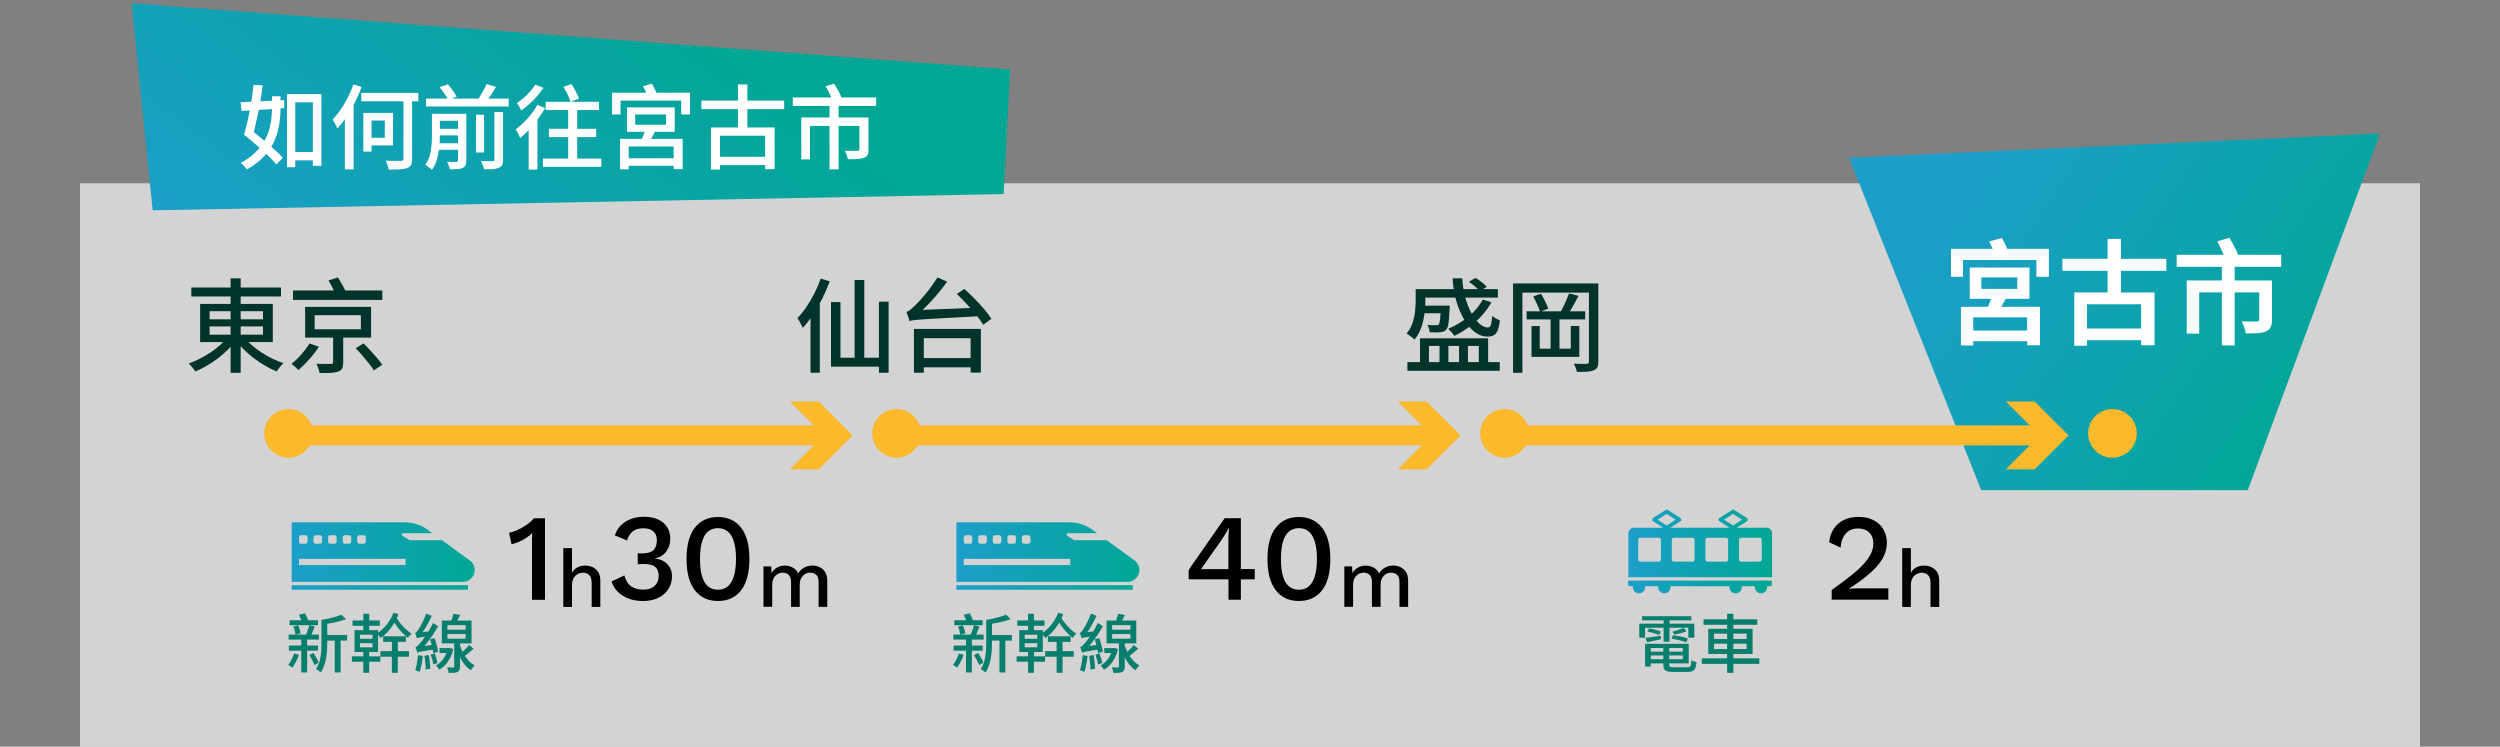 <?xml version="1.0" encoding="UTF-8"?>
<svg id="_レイヤー_4" data-name="レイヤー_4" xmlns="http://www.w3.org/2000/svg" width="375" height="112" xmlns:xlink="http://www.w3.org/1999/xlink" viewBox="0 0 375 112">
  <rect x="0" y="0" width="375" height="112" fill="#808080" stroke="none"/>
  <defs>
    <style>
      .cls-1 {
        fill: #00332a;
      }

      .cls-2 {
        stroke: #fcb92c;
        stroke-miterlimit: 10;
        stroke-width: 3px;
      }

      .cls-2, .cls-3 {
        fill: none;
      }

      .cls-4 {
        fill: url(#_名称未設定グラデーション_92-3);
      }

      .cls-5, .cls-6 {
        fill: #fff;
      }

      .cls-7 {
        fill: #fcb92c;
      }

      .cls-8 {
        fill: url(#_名称未設定グラデーション_92-4);
      }

      .cls-9 {
        fill: url(#_名称未設定グラデーション_92-7);
      }

      .cls-10 {
        fill: #087f6e;
      }

      .cls-11 {
        fill: url(#_名称未設定グラデーション_8);
      }

      .cls-12 {
        fill: url(#_名称未設定グラデーション_92-6);
      }

      .cls-13 {
        fill: url(#_名称未設定グラデーション_92-2);
      }

      .cls-14 {
        fill: url(#_名称未設定グラデーション_92);
      }

      .cls-6 {
        opacity: .65;
      }

      .cls-15 {
        fill: url(#_名称未設定グラデーション_92-5);
      }
    </style>
    <linearGradient id="_名称未設定グラデーション_8" data-name="名称未設定グラデーション 8" x1="295.19" y1="24.76" x2="369.07" y2="75.73" gradientUnits="userSpaceOnUse">
      <stop offset="0" stop-color="#1c9ec9"/>
      <stop offset=".74" stop-color="#00a794"/>
    </linearGradient>
    <linearGradient id="_名称未設定グラデーション_92" data-name="名称未設定グラデーション 92" x1="2776.32" y1="1960.57" x2="2790.27" y2="2017.18" gradientTransform="translate(-4423.79 825.6) rotate(-87.02) scale(.37 2.24)" gradientUnits="userSpaceOnUse">
      <stop offset="0" stop-color="#1c9ec9"/>
      <stop offset="1" stop-color="#00a794"/>
    </linearGradient>
    <linearGradient id="_名称未設定グラデーション_92-2" data-name="名称未設定グラデーション 92" x1="43.75" y1="82.81" x2="71.19" y2="82.81" gradientTransform="matrix(1,0,0,1,0,0)" xlink:href="#_名称未設定グラデーション_92"/>
    <linearGradient id="_名称未設定グラデーション_92-3" data-name="名称未設定グラデーション 92" x1="43.75" y1="88.11" x2="70.2" y2="88.11" gradientTransform="translate(113.95 176.23) rotate(180)" xlink:href="#_名称未設定グラデーション_92"/>
    <linearGradient id="_名称未設定グラデーション_92-4" data-name="名称未設定グラデーション 92" x1="143.46" y1="82.81" x2="170.9" y2="82.81" gradientTransform="matrix(1,0,0,1,0,0)" xlink:href="#_名称未設定グラデーション_92"/>
    <linearGradient id="_名称未設定グラデーション_92-5" data-name="名称未設定グラデーション 92" x1="143.46" y1="88.11" x2="169.91" y2="88.11" gradientTransform="translate(313.37 176.23) rotate(180)" xlink:href="#_名称未設定グラデーション_92"/>
    <linearGradient id="_名称未設定グラデーション_92-6" data-name="名称未設定グラデーション 92" x1="244.22" y1="81.52" x2="265.77" y2="81.52" gradientTransform="matrix(1,0,0,1,0,0)" xlink:href="#_名称未設定グラデーション_92"/>
    <linearGradient id="_名称未設定グラデーション_92-7" data-name="名称未設定グラデーション 92" x1="244.22" y1="88.04" x2="265.77" y2="88.04" gradientTransform="matrix(1,0,0,1,0,0)" xlink:href="#_名称未設定グラデーション_92"/>
    <clipPath id="clippath">
      <polygon class="cls-3" points="309.69 -58 -488.17 -58 109.34 -416.74 300.01 -424.18 309.69 -58"/>
    </clipPath>
  </defs>
  <rect class="cls-6" x="12" y="27.49" width="351" height="84.55"/>
  <polygon class="cls-11" points="337.17 73.52 297.18 73.52 277.35 23.66 357 20.02 337.17 73.52"/>
  <polygon class="cls-14" points="151.52 10.42 150.54 29.11 22.9 31.55 19.74 .48 151.52 10.42"/>
  <g>
    <path class="cls-1" d="M34.2,50.49l1.22.52c-.36.5-.77.98-1.24,1.44-.47.46-.97.9-1.51,1.31s-1.09.78-1.66,1.11-1.14.61-1.71.85c-.07-.12-.17-.26-.28-.4s-.24-.3-.37-.44c-.13-.15-.24-.27-.34-.36.55-.19,1.11-.43,1.67-.72.56-.28,1.11-.61,1.64-.96.53-.36,1.01-.73,1.45-1.13s.81-.8,1.13-1.21ZM28.7,43.13h13.45v1.34h-13.45v-1.34ZM30.02,45.59h10.9v5.72h-10.9v-5.72ZM31.44,46.68v1.22h8.01v-1.22h-8.01ZM31.44,48.96v1.24h8.01v-1.24h-8.01ZM34.59,41.75h1.51v14.17h-1.51v-14.17ZM36.53,50.53c.33.41.71.8,1.17,1.19.45.39.94.76,1.47,1.11.53.36,1.08.67,1.65.95s1.14.51,1.71.69c-.11.1-.23.23-.37.37-.13.15-.26.3-.37.45-.12.15-.22.29-.3.43-.56-.23-1.13-.52-1.7-.85-.58-.33-1.13-.7-1.68-1.11-.54-.41-1.05-.85-1.51-1.31-.46-.46-.88-.93-1.24-1.41l1.18-.52Z"/>
    <path class="cls-1" d="M46.44,51.52l1.4.5c-.4.61-.87,1.23-1.43,1.85-.55.63-1.1,1.17-1.63,1.63-.13-.14-.3-.3-.51-.48s-.39-.32-.54-.44c.34-.26.67-.57,1.01-.92s.65-.71.95-1.09c.3-.38.55-.73.74-1.05ZM43.95,43.57h13.4v1.42h-13.4v-1.42ZM45.77,46.03h9.89v4.61h-9.89v-4.61ZM47.2,47.28v2.11h6.93v-2.11h-6.93ZM49.95,50.23h1.53v4.12c0,.4-.05.7-.16.92s-.31.37-.6.47c-.29.1-.67.17-1.13.19s-1.01.03-1.66.02c-.03-.2-.09-.44-.18-.69-.09-.26-.19-.49-.29-.69.32.01.62.02.92.02.29,0,.55,0,.78,0h.47c.13,0,.22-.03.27-.07.05-.04.07-.1.07-.21v-4.09ZM49.28,42.07l1.4-.46c.21.34.44.71.66,1.11.23.4.4.75.53,1.03l-1.5.53c-.1-.3-.26-.65-.47-1.07-.21-.42-.42-.8-.63-1.15ZM53.36,52.23l1.18-.73c.32.33.65.68,1.01,1.07.36.39.69.77,1.02,1.14.32.37.58.71.77,1l-1.27.85c-.17-.3-.41-.64-.72-1.02-.31-.39-.63-.78-.98-1.19-.35-.41-.68-.78-1.01-1.11Z"/>
  </g>
  <g>
    <path class="cls-1" d="M123.1,41.78l1.36.43c-.32.85-.69,1.71-1.11,2.56-.43.85-.89,1.66-1.39,2.41-.5.75-1.01,1.42-1.54,2-.05-.11-.12-.26-.21-.44-.09-.18-.19-.37-.3-.56-.11-.19-.21-.34-.3-.47.48-.48.93-1.04,1.36-1.68.43-.64.83-1.32,1.2-2.05.37-.72.68-1.46.94-2.21ZM121.58,45.88l1.37-1.36.02.02v11.37h-1.39v-10.03ZM124.65,45.31h1.42v8.35h6.72v1.34h-8.14v-9.69ZM128.19,42h1.45v12.32h-1.45v-12.32ZM131.84,45.25h1.45v10.66h-1.45v-10.66Z"/>
    <path class="cls-1" d="M136.42,48.18c-.02-.1-.06-.24-.11-.41-.06-.17-.11-.35-.18-.53s-.12-.34-.18-.46c.19-.04.39-.14.58-.3.19-.16.42-.36.67-.6.14-.12.35-.33.61-.61.26-.29.56-.62.89-1.01s.66-.81.99-1.27.65-.92.93-1.37l1.45.63c-.47.66-.97,1.31-1.5,1.93s-1.07,1.21-1.62,1.76c-.54.55-1.09,1.04-1.63,1.48v.05c-.18.09-.34.18-.46.25-.12.08-.23.16-.31.24-.09.08-.13.16-.13.23ZM136.42,48.18l-.02-1.13,1.02-.53,9.59-.38c.01.19.03.42.06.67.03.25.06.46.09.61-1.51.08-2.8.15-3.89.21-1.09.06-2.01.1-2.76.15-.75.04-1.36.08-1.85.11-.48.04-.87.07-1.16.09s-.51.05-.67.08-.3.07-.42.12ZM137.09,49.34h10.04v6.55h-1.54v-5.16h-7.02v5.18h-1.48v-6.56ZM137.81,53.71h8.52v1.39h-8.52v-1.39ZM143.52,44.09l1.13-.75c.48.43.98.91,1.51,1.44s1.02,1.07,1.47,1.6c.45.53.81,1.01,1.08,1.44l-1.24.9c-.24-.44-.59-.93-1.02-1.47s-.91-1.08-1.43-1.63c-.51-.55-1.02-1.06-1.5-1.53Z"/>
  </g>
  <g>
    <path class="cls-1" d="M212.35,43.37h1.45v1.77c0,.43-.02.89-.07,1.4s-.12,1.02-.24,1.53c-.11.52-.27,1.03-.49,1.52s-.49.94-.82,1.35c-.08-.09-.2-.19-.34-.31s-.3-.22-.46-.34-.29-.19-.4-.24c.41-.5.71-1.04.9-1.62s.32-1.16.38-1.73c.06-.57.09-1.1.09-1.58v-1.76ZM211.11,54.32h13.85v1.3h-13.85v-1.3ZM212.71,45.85h3.88v1.14h-3.88v-1.14ZM212.99,50.75h10.23v4.3h-1.4v-3.16h-1.63v3.16h-1.33v-3.16h-1.6v3.16h-1.33v-3.16h-1.59v3.16h-1.34v-4.3ZM213.03,43.37h11.65v1.27h-11.65v-1.27ZM216.13,45.85h1.34c-.01.23-.02.39-.03.47-.03.64-.06,1.17-.1,1.6-.04.42-.08.75-.15.98-.06.23-.14.41-.24.53-.11.13-.24.23-.39.29s-.31.1-.5.11c-.17.02-.4.03-.69.03s-.6,0-.93-.02c-.01-.17-.04-.36-.1-.57-.06-.21-.13-.39-.22-.54.27.03.53.05.76.05.23,0,.4,0,.51,0,.09,0,.17,0,.24-.02.07-.02.12-.05.18-.1.09-.1.16-.35.2-.73s.08-1.03.12-1.92v-.17ZM222.41,44.93l1.31.41c-.41.73-.9,1.41-1.49,2.05-.58.63-1.22,1.2-1.92,1.7-.69.5-1.41.93-2.15,1.29-.06-.09-.15-.21-.26-.34-.11-.14-.23-.27-.35-.4-.12-.13-.23-.24-.32-.32,1.09-.46,2.09-1.06,3.02-1.81.92-.75,1.64-1.61,2.16-2.57ZM217.9,41.75h1.44c.05,1,.2,1.94.44,2.83.24.89.55,1.68.92,2.36s.78,1.22,1.21,1.61c.44.39.87.58,1.28.57.2,0,.35-.13.44-.39.09-.26.15-.7.19-1.34.15.13.34.26.55.37.21.12.42.21.61.27-.07.65-.18,1.16-.33,1.52s-.34.61-.59.74c-.24.13-.56.2-.95.2-.67,0-1.31-.23-1.91-.69s-1.14-1.1-1.61-1.91-.86-1.74-1.16-2.79c-.3-1.05-.48-2.17-.54-3.35ZM220.33,42.27l.99-.58c.31.17.62.39.94.64.32.25.57.48.76.69l-1.02.67c-.18-.21-.44-.46-.76-.73-.32-.27-.62-.5-.91-.69Z"/>
    <path class="cls-1" d="M226.96,42.52h11.98v1.37h-10.58v12.03h-1.4v-13.4ZM228.99,46.7h8.79v1.21h-8.79v-1.21ZM229.72,48.9h1.24v3.4h4.66v-3.4h1.28v4.63h-7.17v-4.63ZM229.98,44.46l1.18-.4c.2.35.41.73.61,1.15.2.42.36.78.47,1.08l-1.22.47c-.1-.31-.25-.68-.45-1.11-.2-.44-.39-.83-.59-1.19ZM232.59,47.72h1.33v5.01h-1.33v-5.01ZM235.34,44.01l1.44.37c-.18.35-.38.71-.58,1.08-.2.37-.4.72-.6,1.05-.2.33-.39.62-.57.88l-1.11-.34c.17-.27.35-.59.53-.95.18-.36.35-.72.51-1.08.16-.37.29-.7.4-1.01ZM238.33,42.52h1.42v11.71c0,.39-.05.68-.15.87s-.28.34-.53.44c-.25.11-.59.18-.99.21-.41.02-.93.04-1.56.04-.02-.18-.08-.39-.17-.63-.09-.23-.19-.43-.29-.6.41.01.8.02,1.18.02h.75c.13-.01.22-.04.27-.09s.08-.14.08-.26v-11.71Z"/>
  </g>
  <g>
    <path d="M79.8,89.96v-8.39c0-.25,0-.5,0-.77,0-.27.02-.55.03-.84-.42.41-.9.76-1.44,1.05-.54.29-1.09.5-1.66.62l-.37-1.72c.26-.04.56-.12.91-.26.35-.14.7-.31,1.07-.52.37-.21.71-.44,1.02-.68.31-.24.55-.48.72-.71h1.67v12.23h-1.96Z"/>
    <path d="M84.5,91.04v-8.82h1.3v3.71c.2-.38.48-.66.82-.83.34-.17.73-.26,1.15-.26s.82.08,1.16.25.62.42.82.75c.2.33.3.75.3,1.26v3.94h-1.3v-3.53c0-.6-.12-1.02-.37-1.25-.25-.23-.56-.35-.93-.35-.26,0-.52.06-.77.19-.26.13-.47.33-.63.61s-.25.65-.25,1.12v3.21h-1.3Z"/>
    <path d="M96.45,90.15c-1.15,0-2.15-.26-2.99-.77-.85-.51-1.42-1.23-1.73-2.16l1.93-.91c.11.44.28.83.52,1.15.23.32.54.56.93.73.38.17.86.25,1.43.25.48,0,.89-.09,1.22-.26.33-.17.59-.41.77-.72.18-.31.27-.66.27-1.06s-.08-.75-.23-1.02c-.15-.27-.4-.47-.72-.59-.33-.12-.74-.19-1.25-.19-.15,0-.3,0-.45,0s-.32.02-.49.05v-1.67c.11.01.22.02.32.03.1,0,.21,0,.31,0,.8,0,1.38-.16,1.72-.48s.52-.82.52-1.5c0-.58-.18-1.03-.53-1.33-.35-.31-.86-.46-1.51-.46s-1.21.16-1.58.47c-.38.31-.66.77-.86,1.36l-1.82-.76c.17-.57.46-1.06.87-1.48.41-.42.91-.74,1.51-.97.6-.23,1.26-.34,1.97-.34.88,0,1.61.14,2.2.43.59.28,1.02.67,1.32,1.17.29.49.44,1.04.44,1.65,0,.47-.07.88-.2,1.23-.14.35-.32.65-.55.91-.23.25-.48.45-.74.58-.27.14-.53.23-.81.28v.04c.36.01.69.08.99.21.3.13.57.31.81.54s.43.5.56.82c.14.32.2.67.2,1.06,0,.74-.19,1.39-.56,1.95-.37.56-.88.99-1.53,1.3s-1.4.46-2.25.46Z"/>
    <path d="M107.69,90.15c-1.47,0-2.62-.53-3.46-1.6-.83-1.07-1.25-2.63-1.25-4.7s.42-3.63,1.25-4.7c.83-1.07,1.99-1.6,3.46-1.6s2.64.53,3.47,1.6c.83,1.07,1.25,2.63,1.25,4.7s-.42,3.63-1.25,4.7c-.83,1.07-1.99,1.6-3.47,1.6ZM107.69,88.46c.59,0,1.09-.17,1.49-.51.4-.34.7-.85.91-1.54.2-.69.31-1.54.31-2.57s-.1-1.88-.31-2.57c-.2-.69-.51-1.2-.91-1.54s-.9-.51-1.49-.51-1.09.17-1.49.51c-.4.34-.7.85-.9,1.54s-.3,1.54-.3,2.57.1,1.88.3,2.57.5,1.2.9,1.54c.4.34.9.51,1.49.51Z"/>
    <path d="M114.52,91.04v-6.08h1.16l.06,1.02c.21-.39.49-.68.85-.86.35-.19.73-.28,1.12-.28.44,0,.84.1,1.21.3.37.2.65.5.83.89.13-.27.31-.49.54-.67.23-.18.48-.31.75-.4.28-.08.55-.13.81-.13.39,0,.75.08,1.09.24.34.16.62.41.83.74s.32.76.32,1.28v3.94h-1.3v-3.73c0-.49-.12-.85-.35-1.07-.24-.22-.54-.33-.9-.33-.28,0-.55.07-.78.21-.24.14-.43.34-.58.61s-.22.61-.22,1v3.31h-1.3v-3.73c0-.49-.12-.85-.35-1.07-.24-.22-.54-.33-.9-.33-.24,0-.49.06-.73.19-.24.13-.45.33-.61.61-.16.28-.24.64-.24,1.09v3.23h-1.3Z"/>
  </g>
  <g>
    <path class="cls-10" d="M44.12,98.02l.71.2c-.11.34-.26.69-.44,1.04s-.36.65-.54.9c-.07-.06-.17-.14-.29-.22-.12-.09-.23-.15-.32-.2.18-.23.35-.5.5-.81s.28-.62.39-.92ZM43.29,95.19h4.55v.75h-4.55v-.75ZM43.33,96.83h4.37v.77h-4.37v-.77ZM43.44,93.04h4.25v.74h-4.25v-.74ZM44,93.98l.73-.17c.08.18.16.39.22.61.07.22.11.41.14.57l-.76.21c-.02-.17-.06-.36-.12-.59s-.13-.44-.21-.63ZM44.85,92.22l.9-.23c.11.2.21.42.32.65.1.24.18.44.23.62l-.94.27c-.04-.18-.12-.39-.21-.63-.1-.24-.2-.47-.3-.67ZM45.19,95.6h.88v5.27h-.88v-5.27ZM46.38,93.79l.83.17c-.1.27-.21.54-.31.81-.11.27-.21.51-.31.7l-.73-.16c.06-.14.13-.3.19-.48.06-.18.13-.36.19-.54s.11-.35.15-.5ZM46.41,98.26l.6-.32c.16.23.31.48.46.75.15.27.26.5.33.7l-.62.37c-.08-.2-.19-.44-.34-.73-.15-.29-.29-.54-.43-.77ZM48.24,92.98h.85v3.35c0,.35-.01.73-.03,1.13-.02.4-.07.8-.14,1.21-.07.41-.17.8-.3,1.18-.13.38-.3.73-.52,1.03-.04-.06-.11-.12-.2-.19-.09-.07-.17-.14-.27-.2s-.17-.11-.23-.14c.25-.38.44-.79.56-1.26.12-.46.2-.94.22-1.41.03-.48.04-.93.04-1.35v-3.35ZM51.2,92.2l.71.67c-.31.12-.66.23-1.04.33s-.78.19-1.17.26-.79.14-1.17.2c-.02-.1-.06-.21-.11-.34-.05-.13-.11-.25-.17-.33.36-.06.73-.14,1.09-.22.36-.08.71-.17,1.04-.27s.61-.2.83-.29ZM48.59,95.25h3.48v.84h-3.48v-.84ZM50.21,95.61h.88v5.26h-.88v-5.26Z"/>
    <path class="cls-10" d="M52.78,98.45h4.27v.81h-4.27v-.81ZM52.88,93.07h4.09v.8h-4.09v-.8ZM53.18,94.52h3.53v3.28h-3.53v-3.28ZM53.99,95.21v.61h1.89v-.61h-1.89ZM53.99,96.48v.62h1.89v-.62h-1.89ZM54.5,92.06h.88v2.78h-.88v-2.78ZM54.5,97.33h.88v3.59h-.88v-3.59ZM59.03,91.91l.75.23c-.19.49-.42.96-.7,1.41-.28.45-.58.86-.92,1.23-.34.37-.69.67-1.07.92-.04-.07-.1-.15-.17-.23-.07-.09-.14-.17-.21-.25-.07-.08-.14-.14-.2-.2.36-.2.69-.47,1.02-.8s.61-.69.87-1.09c.26-.4.47-.81.63-1.22ZM57.06,97.67h4.29v.84h-4.29v-.84ZM57.47,95.44h3.41v.84h-3.41v-.84ZM58.78,95.66h.89v5.26h-.89v-5.26ZM59.47,92.63c.17.31.38.61.63.92.25.31.52.6.81.86.29.26.57.48.84.65-.09.06-.19.16-.3.28s-.2.24-.27.34c-.27-.21-.55-.47-.84-.77s-.56-.63-.82-.99c-.26-.36-.48-.71-.66-1.06l.62-.24Z"/>
    <path class="cls-10" d="M62.53,95.73c-.01-.06-.04-.13-.07-.23-.03-.1-.07-.2-.1-.31-.03-.1-.07-.19-.1-.26.08-.02.17-.07.25-.17s.17-.21.26-.36c.07-.09.17-.26.31-.5.14-.24.28-.53.44-.86s.29-.66.41-1.01l.83.34c-.15.34-.32.69-.51,1.04-.18.35-.38.68-.58,1-.2.31-.41.6-.61.85v.02c-.1.06-.19.12-.26.16s-.14.09-.19.14-.08.09-.08.14ZM62.7,98.28l.72.11c-.04.43-.11.86-.19,1.29s-.17.8-.28,1.11c-.05-.03-.12-.06-.2-.1s-.17-.06-.26-.09c-.09-.03-.16-.05-.22-.07.11-.29.21-.64.27-1.05.07-.41.12-.81.16-1.21ZM62.6,97.91c-.01-.06-.04-.15-.07-.25-.04-.1-.07-.21-.11-.31-.04-.11-.07-.2-.1-.28.11-.03.23-.09.34-.21s.24-.26.39-.43c.08-.08.2-.22.34-.42.15-.2.31-.44.5-.71s.37-.57.56-.89.35-.64.5-.96l.78.47c-.24.43-.49.85-.78,1.28-.28.43-.58.83-.88,1.21-.3.38-.61.73-.92,1.04v.03c-.11.06-.2.11-.27.15-.07.04-.14.09-.19.14-.05.05-.08.1-.08.14ZM62.53,95.73l-.02-.64.39-.25,1.66-.13c-.02.11-.04.23-.05.37-.02.14-.03.25-.03.34-.37.04-.67.08-.91.11-.24.03-.42.05-.56.08-.14.02-.24.04-.31.06-.07.02-.13.04-.17.06ZM62.6,97.91l-.03-.66.39-.27,2.31-.29c-.02.11-.03.23-.04.37,0,.14-.01.25,0,.34-.52.08-.94.14-1.26.2-.32.05-.57.1-.75.13-.18.03-.31.06-.4.09-.09.03-.15.05-.21.09ZM63.67,98.37l.66-.11c.06.32.11.68.15,1.05.04.38.06.71.07.99l-.69.12c0-.28-.02-.61-.06-.99s-.08-.73-.13-1.06ZM64.52,95.9l.67-.18c.08.22.15.45.22.7.07.25.14.49.19.72.05.23.09.43.12.61l-.72.22c-.03-.18-.06-.38-.11-.62-.05-.24-.1-.48-.17-.73s-.14-.49-.21-.71ZM64.6,98.19l.6-.19c.09.23.17.48.26.75.08.27.14.5.18.7l-.64.21c-.03-.2-.09-.43-.16-.71-.08-.28-.16-.53-.24-.76ZM67.18,97.21h.15l.14-.03.52.18c-.11.49-.26.93-.47,1.33s-.44.74-.72,1.04c-.27.3-.58.54-.91.73-.06-.1-.14-.21-.23-.33s-.19-.22-.28-.3c.28-.15.54-.35.78-.6.24-.25.45-.54.62-.86.18-.32.31-.67.38-1.04v-.12ZM65.93,97.21h1.45v.74h-1.45v-.74ZM66.27,93.08h4.46v3.43h-4.46v-3.43ZM68.14,96.2h.86v3.79c0,.22-.03.39-.08.51-.05.12-.15.22-.3.3-.14.06-.32.1-.53.12-.22.02-.48.02-.78.02-.02-.12-.05-.26-.1-.42-.05-.16-.1-.3-.16-.41.2,0,.39.01.57.01.18,0,.3,0,.35,0,.06,0,.11-.02.13-.04s.03-.05.03-.1v-3.78ZM67.11,93.77v.68h2.74v-.68h-2.74ZM67.11,95.11v.69h2.74v-.69h-2.74ZM68.01,92.06l1.01.2c-.11.24-.23.47-.35.69-.12.23-.22.42-.32.58l-.76-.19c.08-.18.16-.4.24-.64.08-.24.14-.46.18-.64ZM68.96,96.69c.13.44.3.86.52,1.27s.47.77.76,1.09c.29.32.62.57.97.76-.06.06-.12.13-.2.21-.08.08-.15.17-.21.26-.07.09-.13.17-.18.26-.37-.24-.7-.55-.99-.93-.29-.38-.55-.8-.76-1.27-.22-.47-.39-.97-.53-1.49l.63-.15ZM70.36,96.75l.67.55c-.25.22-.52.45-.78.67-.27.23-.52.42-.74.57l-.5-.44c.15-.12.3-.26.47-.42s.33-.32.49-.48c.16-.17.29-.32.4-.46Z"/>
  </g>
  <g>
    <path class="cls-10" d="M143.83,98.02l.71.2c-.11.34-.26.69-.44,1.04s-.36.65-.54.9c-.07-.06-.17-.14-.29-.22-.12-.09-.23-.15-.32-.2.18-.23.35-.5.5-.81s.28-.62.39-.92ZM143,95.19h4.55v.75h-4.55v-.75ZM143.04,96.83h4.37v.77h-4.37v-.77ZM143.15,93.04h4.25v.74h-4.25v-.74ZM143.71,93.98l.73-.17c.08.18.16.39.22.61.07.22.11.41.14.57l-.76.21c-.02-.17-.06-.36-.12-.59s-.13-.44-.21-.63ZM144.56,92.22l.9-.23c.11.2.21.42.32.65.1.24.18.44.23.62l-.94.27c-.04-.18-.12-.39-.21-.63-.1-.24-.2-.47-.3-.67ZM144.9,95.6h.88v5.27h-.88v-5.27ZM146.09,93.79l.83.17c-.1.27-.21.54-.31.81-.11.27-.21.51-.31.7l-.73-.16c.06-.14.13-.3.19-.48.06-.18.13-.36.19-.54s.11-.35.15-.5ZM146.11,98.26l.6-.32c.16.23.31.48.46.75.15.27.26.5.33.7l-.62.37c-.08-.2-.19-.44-.34-.73-.15-.29-.29-.54-.43-.77ZM147.95,92.98h.85v3.35c0,.35-.01.73-.03,1.13-.02.4-.07.8-.14,1.21-.07.41-.17.8-.3,1.18-.13.38-.3.73-.52,1.03-.04-.06-.11-.12-.2-.19-.09-.07-.17-.14-.27-.2s-.17-.11-.23-.14c.25-.38.44-.79.56-1.26.12-.46.2-.94.22-1.41.03-.48.04-.93.04-1.35v-3.35ZM150.9,92.2l.71.67c-.31.12-.66.23-1.04.33s-.78.19-1.17.26-.79.14-1.17.2c-.02-.1-.06-.21-.11-.34-.05-.13-.11-.25-.17-.33.36-.06.73-.14,1.09-.22.36-.08.71-.17,1.04-.27s.61-.2.83-.29ZM148.3,95.25h3.48v.84h-3.48v-.84ZM149.92,95.61h.88v5.26h-.88v-5.26Z"/>
    <path class="cls-10" d="M152.49,98.45h4.27v.81h-4.27v-.81ZM152.59,93.07h4.09v.8h-4.09v-.8ZM152.89,94.52h3.53v3.28h-3.53v-3.28ZM153.7,95.21v.61h1.89v-.61h-1.89ZM153.7,96.48v.62h1.89v-.62h-1.89ZM154.21,92.06h.88v2.78h-.88v-2.78ZM154.21,97.33h.88v3.59h-.88v-3.59ZM158.74,91.91l.75.23c-.19.49-.42.96-.7,1.41-.28.45-.58.86-.92,1.23-.34.37-.69.67-1.07.92-.04-.07-.1-.15-.17-.23-.07-.09-.14-.17-.21-.25-.07-.08-.14-.14-.2-.2.36-.2.69-.47,1.02-.8s.61-.69.87-1.09c.26-.4.47-.81.63-1.22ZM156.77,97.67h4.29v.84h-4.29v-.84ZM157.18,95.44h3.41v.84h-3.41v-.84ZM158.49,95.66h.89v5.26h-.89v-5.26ZM159.18,92.63c.17.31.38.61.63.92.25.31.52.6.81.86.29.26.57.48.84.65-.09.06-.19.16-.3.28s-.2.24-.27.34c-.27-.21-.55-.47-.84-.77s-.56-.63-.82-.99c-.26-.36-.48-.71-.66-1.06l.62-.24Z"/>
    <path class="cls-10" d="M162.24,95.73c-.01-.06-.04-.13-.07-.23-.03-.1-.07-.2-.1-.31-.03-.1-.07-.19-.1-.26.08-.02.17-.07.25-.17s.17-.21.26-.36c.07-.09.17-.26.31-.5.14-.24.28-.53.44-.86s.29-.66.41-1.01l.83.34c-.15.34-.32.69-.51,1.04-.18.35-.38.68-.58,1-.2.31-.41.6-.61.85v.02c-.1.06-.19.12-.26.16s-.14.09-.19.14-.08.09-.08.14ZM162.41,98.28l.72.11c-.04.43-.11.86-.19,1.29s-.17.8-.28,1.11c-.05-.03-.12-.06-.2-.1s-.17-.06-.26-.09c-.09-.03-.16-.05-.22-.07.11-.29.21-.64.27-1.05.07-.41.12-.81.16-1.21ZM162.31,97.91c-.01-.06-.04-.15-.07-.25-.04-.1-.07-.21-.11-.31-.04-.11-.07-.2-.1-.28.11-.03.23-.09.34-.21s.24-.26.39-.43c.08-.08.2-.22.34-.42.15-.2.31-.44.5-.71s.37-.57.56-.89.35-.64.5-.96l.78.47c-.24.43-.49.85-.78,1.28-.28.43-.58.83-.88,1.21-.3.38-.61.73-.92,1.04v.03c-.11.06-.2.11-.27.15-.07.04-.14.09-.19.14-.05.05-.08.1-.08.14ZM162.24,95.73l-.02-.64.39-.25,1.66-.13c-.02.11-.04.23-.05.37-.02.14-.03.25-.03.34-.37.04-.67.08-.91.11-.24.03-.42.05-.56.08-.14.02-.24.04-.31.06-.07.02-.13.04-.17.06ZM162.31,97.91l-.03-.66.39-.27,2.31-.29c-.02.11-.03.23-.04.37,0,.14-.01.25,0,.34-.52.08-.94.14-1.26.2-.32.05-.57.1-.75.13-.18.03-.31.06-.4.09-.09.03-.15.05-.21.09ZM163.38,98.37l.66-.11c.06.32.11.68.15,1.05.04.38.06.71.07.99l-.69.12c0-.28-.02-.61-.06-.99s-.08-.73-.13-1.06ZM164.23,95.9l.67-.18c.08.22.15.45.22.7.07.25.14.49.19.72.05.23.09.43.12.61l-.72.22c-.03-.18-.06-.38-.11-.62-.05-.24-.1-.48-.17-.73s-.14-.49-.21-.71ZM164.31,98.19l.6-.19c.09.23.17.48.26.75.08.27.14.5.18.7l-.64.21c-.03-.2-.09-.43-.16-.71-.08-.28-.16-.53-.24-.76ZM166.89,97.21h.15l.14-.03.52.18c-.11.49-.26.93-.47,1.33s-.44.74-.72,1.04c-.27.3-.58.54-.91.73-.06-.1-.14-.21-.23-.33s-.19-.22-.28-.3c.28-.15.54-.35.78-.6.24-.25.45-.54.62-.86.18-.32.31-.67.38-1.04v-.12ZM165.64,97.21h1.45v.74h-1.45v-.74ZM165.98,93.08h4.46v3.43h-4.46v-3.43ZM167.85,96.2h.86v3.79c0,.22-.03.39-.08.51-.05.12-.15.22-.3.3-.14.06-.32.1-.53.12-.22.02-.48.02-.78.02-.02-.12-.05-.26-.1-.42-.05-.16-.1-.3-.16-.41.2,0,.39.01.57.01.18,0,.3,0,.35,0,.06,0,.11-.02.13-.04s.03-.05.03-.1v-3.78ZM166.82,93.77v.68h2.74v-.68h-2.74ZM166.82,95.11v.69h2.74v-.69h-2.74ZM167.72,92.06l1.01.2c-.11.24-.23.47-.35.69-.12.23-.22.42-.32.58l-.76-.19c.08-.18.16-.4.24-.64.08-.24.14-.46.18-.64ZM168.67,96.69c.13.44.3.86.52,1.27s.47.77.76,1.09c.29.32.62.57.97.76-.06.06-.12.13-.2.21-.08.08-.15.17-.21.26-.07.09-.13.17-.18.26-.37-.24-.7-.55-.99-.93-.29-.38-.55-.8-.76-1.27-.22-.47-.39-.97-.53-1.49l.63-.15ZM170.07,96.75l.67.55c-.25.22-.52.45-.78.67-.27.23-.52.42-.74.57l-.5-.44c.15-.12.3-.26.47-.42s.33-.32.49-.48c.16-.17.29-.32.4-.46Z"/>
  </g>
  <g>
    <path class="cls-10" d="M245.9,93.55h8.25v2.1h-.9v-1.49h-6.49v1.49h-.87v-2.1ZM246.32,92.43h7.38v.62h-7.38v-.62ZM246.76,96.57h.86v3.41h-.86v-3.41ZM246.82,95.68c.31-.03.66-.08,1.05-.14.4-.06.81-.12,1.24-.19l.03.54c-.36.08-.72.15-1.07.23s-.69.15-1,.21l-.25-.66ZM247.1,94.73l.26-.47c.19.03.4.07.62.12.22.05.43.11.63.17.2.06.37.12.51.18l-.25.52c-.13-.06-.3-.12-.5-.19s-.41-.13-.63-.19-.43-.1-.63-.14ZM247.2,97.75h5.59v.57h-5.59v-.57ZM247.22,96.57h6.09v2.94h-6.09v-.63h5.2v-1.68h-5.2v-.63ZM249.51,96.9h.87v2.79c0,.17.04.27.13.32.09.05.28.08.57.08h2c.17,0,.29-.03.38-.08.09-.05.15-.15.18-.31.03-.15.06-.38.08-.67.1.06.22.12.36.18.15.05.28.09.4.11-.04.39-.1.69-.19.9s-.22.36-.4.44c-.18.09-.43.13-.76.13h-2.12c-.39,0-.7-.03-.92-.1-.22-.06-.37-.17-.46-.33-.09-.16-.13-.38-.13-.68v-2.79ZM249.54,92.58h.89v3.68h-.89v-3.68ZM250.73,95.81l.19-.52c.25.03.51.06.79.11.28.05.54.11.8.17.25.06.47.12.65.18l-.18.59c-.17-.06-.39-.13-.64-.2-.26-.07-.52-.13-.8-.19-.28-.06-.54-.11-.8-.15ZM252.6,94.2l.37.49c-.18.08-.37.15-.59.21-.21.06-.43.12-.64.17-.21.05-.41.09-.58.12l-.31-.44c.18-.04.37-.09.58-.16s.42-.14.62-.21c.21-.07.38-.14.53-.19Z"/>
    <path class="cls-10" d="M255.26,98.75h8.64v.83h-8.64v-.83ZM255.53,92.9h8.06v.82h-8.06v-.82ZM256.24,94.32h6.65v3.78h-6.65v-3.78ZM257.11,95.05v.8h4.88v-.8h-4.88ZM257.11,96.55v.81h4.88v-.81h-4.88ZM259.07,92.06h.94v8.87h-.94v-8.87Z"/>
  </g>
  <g>
    <path d="M274.75,89.96v-1.45c1.17-.84,2.16-1.58,2.96-2.22.8-.64,1.44-1.23,1.92-1.78.48-.54.83-1.06,1.05-1.55.22-.49.32-.98.32-1.49,0-.65-.2-1.19-.61-1.59-.41-.41-.98-.61-1.7-.61-.77,0-1.37.26-1.83.77-.45.51-.71,1.21-.77,2.1l-1.72-.8c.09-.78.31-1.45.69-2.02.37-.57.87-1.01,1.51-1.32s1.37-.46,2.21-.46c.69,0,1.3.1,1.82.3.52.2.97.47,1.32.82.36.35.63.76.82,1.23.19.47.29.97.29,1.5,0,.78-.19,1.53-.57,2.25-.38.72-.99,1.46-1.82,2.21-.83.75-1.91,1.56-3.26,2.43v.04c.15-.02.35-.04.61-.05.26,0,.52-.01.78-.02.26,0,.47,0,.63,0h3.85v1.7h-8.5Z"/>
    <path d="M285.33,91.04v-8.82h1.3v3.71c.2-.38.48-.66.82-.83.34-.17.73-.26,1.15-.26s.82.08,1.16.25.62.42.82.75c.2.33.3.75.3,1.26v3.94h-1.3v-3.53c0-.6-.12-1.02-.37-1.25-.25-.23-.56-.35-.93-.35-.26,0-.52.06-.77.19-.26.13-.47.33-.63.61s-.25.65-.25,1.12v3.21h-1.3Z"/>
  </g>
  <g>
    <path d="M184.27,89.96v-3.06h-5.97v-1.35c.02-.06.06-.14.12-.22.06-.09.12-.19.19-.3l5.09-7.3h2.43v7.63h2.08v1.54h-2.08v3.06h-1.87ZM180.15,85.37h4.11v-4.32c0-.3,0-.6.03-.92s.03-.63.05-.94h-.04c-.14.3-.31.62-.53.97-.22.35-.42.66-.6.92l-2.89,4.11s-.05.05-.06.07c-.02.02-.04.06-.06.09Z"/>
    <path d="M194.83,90.15c-1.47,0-2.62-.53-3.46-1.6-.83-1.07-1.25-2.63-1.25-4.7s.42-3.63,1.25-4.7c.83-1.07,1.99-1.6,3.46-1.6s2.64.53,3.47,1.6c.83,1.07,1.25,2.63,1.25,4.7s-.42,3.63-1.25,4.7c-.83,1.07-1.99,1.6-3.47,1.6ZM194.83,88.46c.59,0,1.09-.17,1.49-.51.4-.34.7-.85.91-1.54.2-.69.31-1.54.31-2.57s-.1-1.88-.31-2.57c-.2-.69-.51-1.2-.91-1.54s-.9-.51-1.49-.51-1.09.17-1.49.51c-.4.34-.7.85-.9,1.54s-.3,1.54-.3,2.57.1,1.88.3,2.57.5,1.2.9,1.54c.4.34.9.51,1.49.51Z"/>
    <path d="M201.65,91.04v-6.08h1.16l.06,1.02c.21-.39.49-.68.85-.86.35-.19.73-.28,1.12-.28.44,0,.84.1,1.21.3.37.2.65.5.83.89.13-.27.31-.49.54-.67.23-.18.48-.31.75-.4.28-.08.55-.13.81-.13.39,0,.75.08,1.09.24.34.16.62.41.83.74s.32.76.32,1.28v3.94h-1.3v-3.73c0-.49-.12-.85-.35-1.07-.24-.22-.54-.33-.9-.33-.28,0-.55.07-.78.21-.24.14-.43.34-.58.61s-.22.61-.22,1v3.31h-1.3v-3.73c0-.49-.12-.85-.35-1.07-.24-.22-.54-.33-.9-.33-.24,0-.49.06-.73.19-.24.13-.45.33-.61.61-.16.28-.24.64-.24,1.09v3.23h-1.3Z"/>
  </g>
  <g>
    <path class="cls-13" d="M43.75,78.34v8.94s25.66,0,25.66,0c1.61,0,2.4-1.96,1.23-3.08l-4.34-3.17h-4.79s-.08-.01-.11-.03l-1.03-.63c-.18-.11-.1-.39.11-.39h4.37s-.69-.51-.69-.51c-1-.73-2.21-1.12-3.44-1.12h-16.96ZM48.31,81.24c0,.18-.14.32-.32.32h-.64c-.18,0-.32-.14-.32-.32v-.64c0-.18.14-.32.32-.32h.64c.18,0,.32.14.32.32v.64ZM50.49,81.24c0,.18-.14.32-.32.32h-.64c-.18,0-.32-.14-.32-.32v-.64c0-.18.14-.32.32-.32h.64c.18,0,.32.14.32.32v.64ZM52.68,81.24c0,.18-.14.32-.32.32h-.64c-.18,0-.32-.14-.32-.32v-.64c0-.18.14-.32.32-.32h.64c.18,0,.32.14.32.32v.64ZM54.86,81.24c0,.18-.14.32-.32.32h-.64c-.18,0-.32-.14-.32-.32v-.64c0-.18.14-.32.32-.32h.64c.18,0,.32.14.32.32v.64ZM44.85,83.83h15.98v.93h-15.98v-.93ZM44.85,80.6c0-.18.14-.32.32-.32h.64c.18,0,.32.14.32.32v.64c0,.18-.14.32-.32.32h-.64c-.18,0-.32-.14-.32-.32v-.64Z"/>
    <rect class="cls-4" x="43.75" y="87.77" width="26.45" height=".68" transform="translate(113.95 176.23) rotate(-180)"/>
  </g>
  <g>
    <path class="cls-8" d="M143.46,78.34v8.94s25.66,0,25.66,0c1.61,0,2.4-1.96,1.23-3.08l-4.34-3.17h-4.79s-.08-.01-.11-.03l-1.03-.63c-.18-.11-.1-.39.11-.39h4.37s-.69-.51-.69-.51c-1-.73-2.21-1.12-3.44-1.12h-16.96ZM148.02,81.24c0,.18-.14.32-.32.32h-.64c-.18,0-.32-.14-.32-.32v-.64c0-.18.14-.32.32-.32h.64c.18,0,.32.14.32.32v.64ZM150.2,81.24c0,.18-.14.32-.32.32h-.64c-.18,0-.32-.14-.32-.32v-.64c0-.18.14-.32.32-.32h.64c.18,0,.32.14.32.32v.64ZM152.39,81.24c0,.18-.14.32-.32.32h-.64c-.18,0-.32-.14-.32-.32v-.64c0-.18.14-.32.32-.32h.64c.18,0,.32.14.32.32v.64ZM154.57,81.24c0,.18-.14.32-.32.32h-.64c-.18,0-.32-.14-.32-.32v-.64c0-.18.14-.32.32-.32h.64c.18,0,.32.14.32.32v.64ZM144.56,83.83h15.98v.93h-15.98v-.93ZM144.56,80.6c0-.18.14-.32.32-.32h.64c.18,0,.32.14.32.32v.64c0,.18-.14.32-.32.32h-.64c-.18,0-.32-.14-.32-.32v-.64Z"/>
    <rect class="cls-15" x="143.46" y="87.77" width="26.45" height=".68" transform="translate(313.37 176.23) rotate(-180)"/>
  </g>
  <g>
    <path class="cls-12" d="M264.93,79.16h-4.42l1.52-.97c.08-.05.13-.15.13-.25s-.05-.19-.13-.24l-1.9-1.21c-.1-.06-.22-.06-.31,0l-1.9,1.21c-.08.05-.13.15-.13.24s.05.19.13.25l1.52.97h-8.89l1.52-.97c.08-.05.13-.15.13-.25s-.05-.19-.13-.24l-1.9-1.21c-.1-.06-.22-.06-.31,0l-1.9,1.21c-.08.05-.13.15-.13.24s.05.19.13.25l1.52.97h-4.38c-.47,0-.84.38-.84.84v6.58h21.55v-6.58c0-.47-.38-.84-.84-.84ZM249.14,83.93c0,.18-.14.32-.32.32h-2.77c-.18,0-.32-.14-.32-.32v-2.95c0-.18.14-.32.32-.32h2.77c.18,0,.32.14.32.32v2.95ZM248.63,77.95l1.36-.87,1.36.87-1.36.87-1.36-.87ZM254.18,83.93c0,.18-.14.32-.32.32h-2.77c-.18,0-.32-.14-.32-.32v-2.95c0-.18.14-.32.32-.32h2.77c.18,0,.32.14.32.32v2.95ZM259.22,83.93c0,.18-.14.32-.32.32h-2.77c-.18,0-.32-.14-.32-.32v-2.95c0-.18.14-.32.32-.32h2.77c.18,0,.32.14.32.32v2.95ZM258.6,77.95l1.36-.87,1.36.87-1.36.87-1.36-.87ZM264.26,83.93c0,.18-.14.32-.32.32h-2.77c-.17,0-.32-.14-.32-.32v-2.95c0-.18.14-.32.32-.32h2.77c.17,0,.32.14.32.32v2.95Z"/>
    <path class="cls-9" d="M244.22,87.16h0v.51c0,.15.12.27.27.27h.45s-.01.09-.01.14c0,.51.41.92.92.92s.92-.41.92-.92c0-.05,0-.09-.01-.14h1.98s-.01.09-.01.14c0,.51.41.92.92.92s.92-.41.92-.92c0-.05,0-.09-.01-.14h8.88s-.01.09-.01.14c0,.51.41.92.92.92s.92-.41.92-.92c0-.05,0-.09-.01-.14h1.98s-.01.09-.01.14c0,.51.41.92.92.92s.92-.41.92-.92c0-.05,0-.09-.01-.14h.45c.15,0,.27-.12.27-.27v-.58h-21.55v.07Z"/>
  </g>
  <g>
    <line class="cls-2" x1="41.76" y1="65.31" x2="124.46" y2="65.31"/>
    <polygon class="cls-7" points="118.49 70.4 123.58 65.31 118.49 60.23 122.81 60.23 127.89 65.31 122.81 70.4 118.49 70.4"/>
  </g>
  <g>
    <line class="cls-2" x1="132.96" y1="65.31" x2="215.66" y2="65.31"/>
    <polygon class="cls-7" points="209.68 70.4 214.77 65.31 209.68 60.23 214 60.23 219.09 65.31 214 70.4 209.68 70.4"/>
  </g>
  <g>
    <line class="cls-2" x1="224.16" y1="65.31" x2="306.86" y2="65.31"/>
    <polygon class="cls-7" points="300.88 70.4 305.97 65.31 300.88 60.23 305.2 60.23 310.29 65.31 305.2 70.4 300.88 70.4"/>
  </g>
  <circle class="cls-7" cx="43.28" cy="65.01" r="3.65"/>
  <circle class="cls-7" cx="134.48" cy="65.01" r="3.65"/>
  <circle class="cls-7" cx="225.68" cy="65.01" r="3.65"/>
  <circle class="cls-7" cx="316.87" cy="65.01" r="3.65"/>
  <g>
    <path class="cls-5" d="M292.65,37.33h14.68v4.19h-1.87v-2.52h-11.01v2.52h-1.8v-4.19ZM294.14,46.02h11.85v5.77h-1.92v-4.19h-8.09v4.22h-1.84v-5.8ZM295.07,49.58h9.89v1.6h-9.89v-1.6ZM295.46,40.13h8.96v4.69h-8.96v-4.69ZM297.2,41.61v1.73h5.39v-1.73h-5.39ZM298.91,43.96l2.18.41c-.27.52-.55,1.02-.82,1.52-.27.5-.53.92-.76,1.28l-1.63-.43c.19-.39.39-.84.58-1.37s.34-.99.45-1.42ZM298.38,36.23l1.89-.55c.22.37.42.77.62,1.21.19.44.34.83.43,1.16l-1.99.6c-.07-.32-.19-.71-.37-1.17-.18-.46-.37-.88-.58-1.25Z"/>
    <path class="cls-5" d="M309.36,38.82h15.59v1.8h-15.59v-1.8ZM311.14,43.87h12.04v7.92h-2.01v-6.15h-8.12v6.22h-1.91v-7.99ZM312.21,49.28h9.81v1.75h-9.81v-1.75ZM316.14,35.84h2.01v9.05h-2.01v-9.05Z"/>
    <path class="cls-5" d="M326.5,38.22h15.68v1.8h-15.68v-1.8ZM328.01,42.07h11.32v1.79h-9.45v6.18h-1.87v-7.97ZM332.59,36.21l1.82-.55c.24.4.49.85.75,1.35.26.5.45.92.58,1.26l-1.92.65c-.08-.24-.19-.52-.32-.82-.13-.31-.28-.63-.44-.96-.16-.33-.32-.64-.46-.93ZM333.28,39.44h1.92v12.37h-1.92v-12.37ZM338.88,42.07h1.92v5.89c0,.46-.06.82-.19,1.1-.13.27-.35.49-.69.64-.34.15-.76.24-1.26.27s-1.1.05-1.79.05c-.03-.29-.11-.6-.24-.94-.13-.34-.25-.63-.38-.88.32.01.63.02.94.03.3.01.58.01.82,0,.24,0,.41,0,.5,0,.14,0,.23-.02.29-.07s.09-.13.09-.24v-5.86Z"/>
  </g>
  <g>
    <path class="cls-5" d="M36.09,15.34c.56-.03,1.19-.06,1.91-.09.71-.03,1.46-.07,2.26-.11.79-.04,1.58-.08,2.37-.13v1.21c-.78.05-1.54.11-2.3.17s-1.49.1-2.19.14c-.7.04-1.34.07-1.91.11l-.14-1.29ZM40.8,14.44h1.28v1.67c0,.54-.03,1.13-.09,1.75-.06.63-.18,1.28-.36,1.95-.18.67-.46,1.34-.82,2-.36.66-.85,1.3-1.47,1.91s-1.39,1.18-2.31,1.71c-.06-.11-.15-.23-.25-.34s-.22-.24-.34-.36-.23-.22-.33-.29c.86-.47,1.58-.98,2.15-1.53.57-.55,1.03-1.12,1.37-1.72.34-.6.59-1.19.76-1.79.17-.6.28-1.17.33-1.73.05-.56.08-1.08.08-1.57v-1.65ZM36.61,20.2c.14-.48.28-1.02.43-1.62.15-.61.28-1.24.41-1.91s.24-1.34.34-2.02.18-1.31.23-1.92l1.36.08c-.06.64-.15,1.31-.27,2.01-.11.7-.24,1.39-.39,2.09s-.29,1.36-.43,1.99c-.15.63-.29,1.2-.44,1.71l-1.25-.4ZM36.61,20.2l.87-.84c.4.31.84.66,1.3,1.03.46.38.92.76,1.38,1.15.45.39.88.77,1.27,1.13.39.36.73.69.99,1l-.96,1c-.26-.31-.57-.66-.95-1.03-.38-.38-.79-.77-1.23-1.17-.45-.4-.9-.8-1.36-1.19-.46-.39-.9-.75-1.31-1.08ZM43.05,14.11h5.16v10.76h-1.28v-9.52h-2.64v9.73h-1.24v-10.97ZM43.71,22.81h3.9v1.24h-3.9v-1.24Z"/>
    <path class="cls-5" d="M53.02,12.67l1.23.37c-.28.77-.62,1.54-1,2.3-.38.76-.8,1.48-1.25,2.15s-.92,1.27-1.4,1.78c-.04-.1-.1-.24-.18-.41-.08-.17-.17-.34-.27-.51-.1-.17-.18-.3-.25-.41.41-.43.81-.93,1.2-1.49.39-.56.74-1.17,1.07-1.82.33-.65.61-1.31.85-1.97ZM51.74,16.37l1.29-1.28h.01v10.32h-1.31v-9.04ZM54.2,13.94h8.55v1.25h-8.55v-1.25ZM54.5,16.94h1.23v5.8h-1.23v-5.8ZM55.04,16.94h3.91v4.87h-3.91v-1.14h2.68v-2.59h-2.68v-1.14ZM60.52,14.39h1.29v9.4c0,.41-.05.73-.16.94-.11.21-.3.37-.57.48-.27.1-.63.17-1.09.19-.46.03-1.03.04-1.69.04-.03-.19-.08-.42-.17-.67-.09-.25-.18-.48-.28-.67.34,0,.67.02.98.03s.59.01.82,0c.23,0,.4,0,.5,0,.14,0,.23-.04.29-.08.05-.05.08-.14.08-.28v-9.39Z"/>
    <path class="cls-5" d="M64.8,17.07h1.18v3.25c0,.52-.03,1.1-.09,1.72s-.17,1.23-.34,1.83c-.17.6-.42,1.13-.76,1.6-.06-.07-.16-.16-.28-.25s-.25-.19-.38-.28c-.13-.09-.24-.16-.33-.21.3-.42.52-.89.66-1.4s.23-1.03.27-1.55c.04-.52.06-1.01.06-1.47v-3.23ZM63.91,14.79h12.4v1.18h-12.4v-1.18ZM65.42,19.32h3.73v.99h-3.73v-.99ZM65.42,21.49h3.73v.98h-3.73v-.98ZM65.56,17.07h3.74v1.05h-3.74v-1.05ZM65.93,13.08l1.23-.43c.26.28.51.59.77.94.26.35.44.66.56.93l-1.29.47c-.1-.26-.27-.57-.52-.93s-.49-.69-.75-.98ZM68.68,17.07h1.27v6.99c0,.3-.04.54-.12.72s-.22.31-.43.4c-.21.1-.47.16-.78.19-.31.02-.69.03-1.14.03-.03-.17-.08-.36-.17-.58-.08-.22-.17-.4-.26-.55.31,0,.6.02.87.02.27,0,.44,0,.54,0s.15-.03.19-.06.05-.09.05-.17v-6.98ZM71.41,17.21h1.2v5.66h-1.2v-5.66ZM73,12.61l1.4.43c-.27.44-.54.88-.83,1.31s-.56.8-.82,1.11l-1.16-.41c.17-.22.33-.47.51-.76.17-.28.34-.57.5-.87.16-.29.29-.56.39-.81ZM74.17,16.81h1.29v7.12c0,.35-.05.62-.14.81s-.26.33-.5.43c-.23.1-.53.17-.89.19-.37.03-.81.04-1.32.04-.04-.17-.1-.38-.19-.63-.09-.24-.18-.45-.28-.61.39,0,.74.02,1.07.02.33,0,.55,0,.66,0,.11,0,.19-.03.23-.06.04-.03.06-.1.06-.2v-7.1Z"/>
    <path class="cls-5" d="M80.6,15.74l1.16.47c-.31.55-.67,1.1-1.08,1.66-.41.56-.84,1.08-1.29,1.56s-.91.92-1.37,1.29c-.03-.1-.08-.23-.16-.4-.08-.17-.16-.33-.25-.5-.09-.17-.17-.31-.25-.42.4-.29.81-.64,1.2-1.03.4-.39.78-.81,1.13-1.26.35-.44.66-.9.92-1.37ZM80.29,12.7l1.24.48c-.28.4-.59.81-.96,1.23-.36.42-.75.81-1.15,1.18-.4.37-.81.69-1.21.98-.05-.11-.11-.23-.19-.36-.08-.13-.16-.27-.25-.4-.09-.13-.17-.25-.24-.34.35-.23.7-.5,1.05-.81.35-.31.68-.63.98-.98.3-.34.54-.67.72-.98ZM79.29,18.53l1.27-1.27.06.03v8.15h-1.32v-6.91ZM81.44,23.79h8.77v1.24h-8.77v-1.24ZM81.85,15.27h8v1.24h-8v-1.24ZM82.34,19.32h7.09v1.24h-7.09v-1.24ZM84.51,13.03l1.2-.43c.22.35.44.73.66,1.14.22.41.38.77.48,1.06l-1.27.48c-.08-.3-.23-.67-.43-1.09-.21-.43-.42-.81-.64-1.16ZM85.23,15.97h1.35v8.37h-1.35v-8.37Z"/>
    <path class="cls-5" d="M91.81,13.91h11.7v3.26h-1.33v-2.08h-9.1v2.08h-1.27v-3.26ZM93,20.83h9.4v4.54h-1.35v-3.4h-6.74v3.43h-1.31v-4.57ZM93.67,23.74h8.01v1.13h-8.01v-1.13ZM94.05,16.11h7.16v3.66h-7.16v-3.66ZM95.28,17.17v1.54h4.62v-1.54h-4.62ZM96.89,19.15l1.51.29c-.2.4-.41.81-.62,1.2-.21.4-.4.74-.58,1.01l-1.16-.29c.16-.31.31-.68.47-1.09.16-.42.28-.79.37-1.12ZM96.46,12.94l1.32-.39c.17.28.34.6.5.95.16.35.28.65.35.91l-1.4.43c-.06-.25-.16-.55-.3-.92-.15-.36-.3-.69-.47-.98Z"/>
    <path class="cls-5" d="M105.2,15.09h12.43v1.28h-12.43v-1.28ZM106.65,19.12h9.54v6.26h-1.42v-5.02h-6.77v5.08h-1.35v-6.32ZM107.39,23.52h7.97v1.24h-7.97v-1.24ZM110.69,12.67h1.42v7.16h-1.42v-7.16Z"/>
    <path class="cls-5" d="M118.92,14.62h12.5v1.27h-12.5v-1.27ZM120.19,17.62h9.06v1.27h-7.75v5.02h-1.31v-6.29ZM123.85,12.93l1.28-.39c.19.32.39.68.61,1.07s.37.73.47,1.01l-1.36.45c-.06-.19-.14-.41-.25-.65-.11-.24-.23-.5-.36-.76-.13-.27-.26-.51-.39-.73ZM124.43,15.46h1.36v9.94h-1.36v-9.94ZM128.92,17.62h1.35v4.78c0,.34-.04.61-.13.81-.09.2-.26.35-.52.45-.27.1-.6.16-.99.19s-.88.03-1.46.03c-.02-.19-.07-.41-.17-.65-.09-.24-.18-.45-.28-.63.28,0,.54.02.81.03.26,0,.49.01.68,0,.19,0,.33,0,.4,0,.12,0,.2-.03.24-.07.04-.04.06-.1.06-.18v-4.76Z"/>
  </g>
</svg>